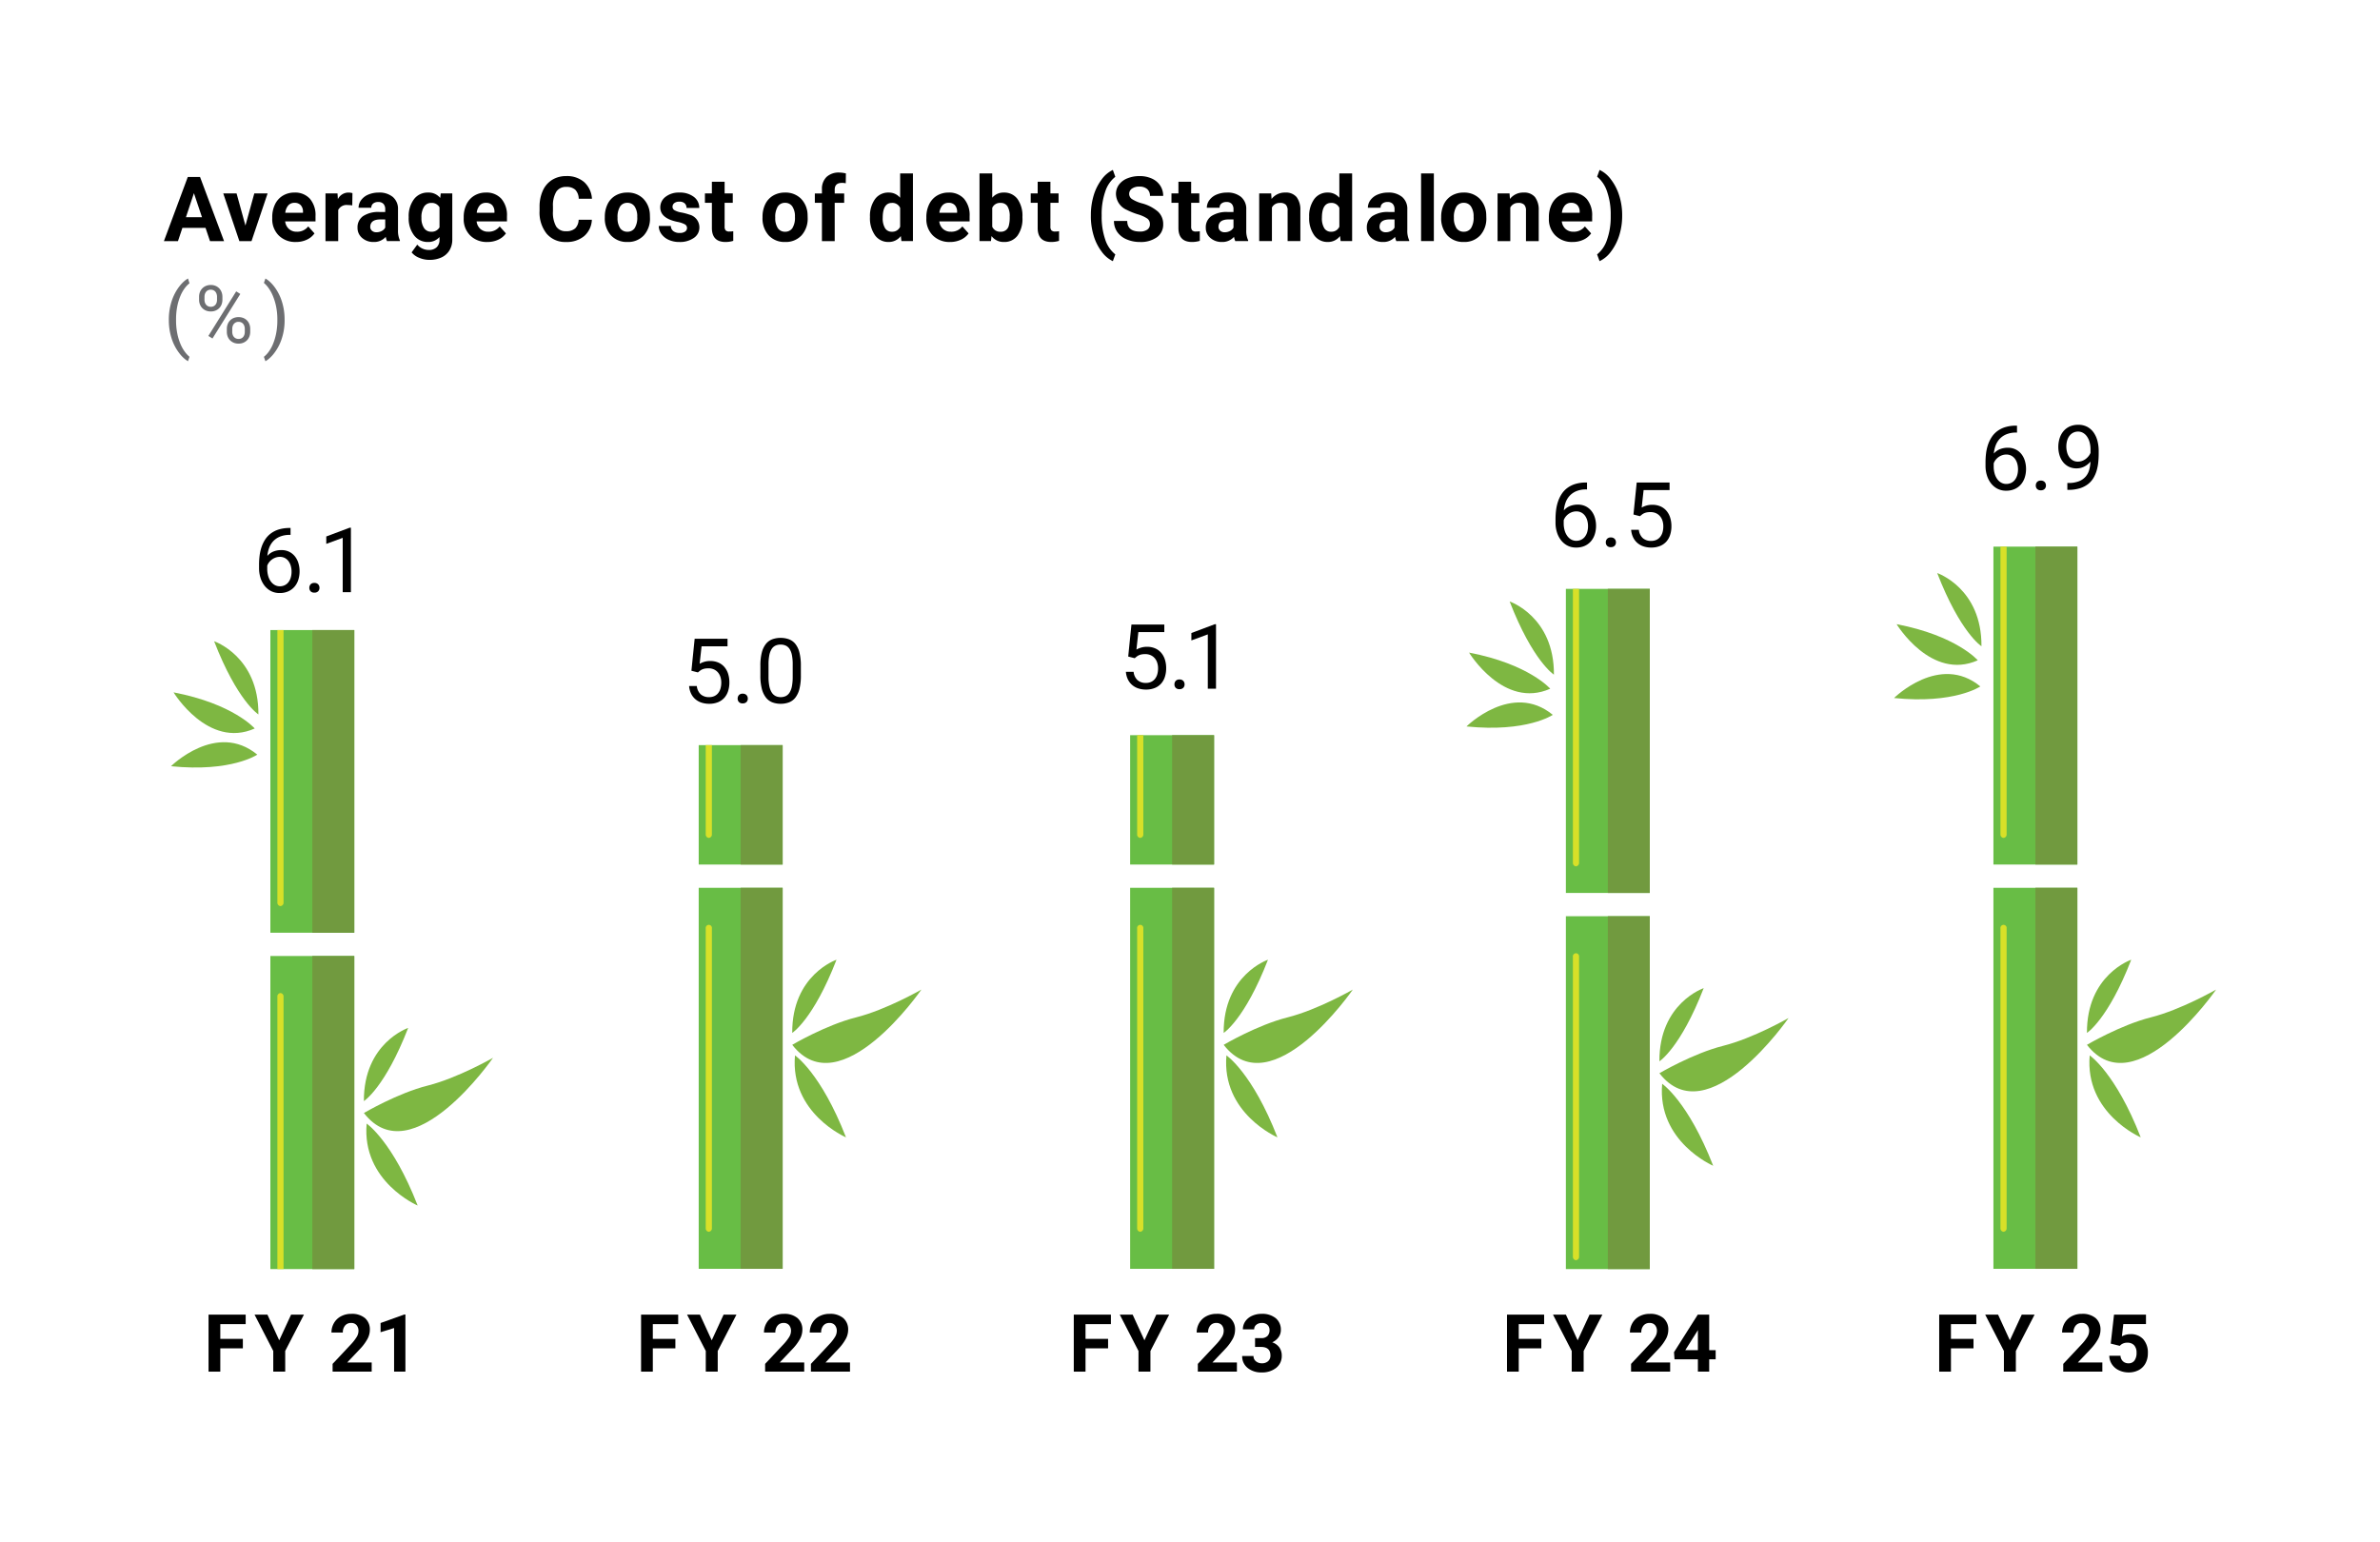 <svg xmlns="http://www.w3.org/2000/svg" xmlns:xlink="http://www.w3.org/1999/xlink" width="540" height="350" viewBox="0 0 540 350">
  <defs>
    <clipPath id="clip-path">
      <rect id="Rectangle_67407" data-name="Rectangle 67407" width="73.073" height="145.011" transform="translate(0 0)" fill="none"/>
    </clipPath>
    <clipPath id="clip-path-2">
      <rect id="Rectangle_67412" data-name="Rectangle 67412" width="73.07" height="118.902" transform="translate(0 0)" fill="none"/>
    </clipPath>
    <clipPath id="clip-path-3">
      <rect id="Rectangle_67417" data-name="Rectangle 67417" width="73.07" height="121.156" transform="translate(0 0)" fill="none"/>
    </clipPath>
    <clipPath id="clip-path-4">
      <rect id="Rectangle_67422" data-name="Rectangle 67422" width="73.073" height="154.359" transform="translate(0 0)" fill="none"/>
    </clipPath>
    <clipPath id="clip-path-5">
      <rect id="Rectangle_67427" data-name="Rectangle 67427" width="73.073" height="163.939" transform="translate(0 0)" fill="none"/>
    </clipPath>
  </defs>
  <g id="Group_153320" data-name="Group 153320" transform="translate(-5154 -7394)">
    <path id="Path_11494" data-name="Path 11494" d="M0,0H540V350H0Z" transform="translate(5154 7394)" fill="#fff"/>
    <g id="Group_153037" data-name="Group 153037" transform="translate(-1247.902 995.192)">
      <path id="Path_8167" data-name="Path 8167" d="M8.291,1.962H3.173V7.249H.508V-5.688H8.931v2.159H3.173V-.188H8.291Z" transform="translate(6448.713 6702.811)" fill="#fff"/>
      <path id="Path_8168" data-name="Path 8168" d="M5.605.141,8.3-5.688h2.914L6.965,2.558V7.249H4.255V2.558L.008-5.688H2.931Z" transform="translate(6459.648 6702.811)" fill="#fff"/>
      <path id="Path_8169" data-name="Path 8169" d="M9.4,7.348H.531V5.589l4.185-4.46A10.324,10.324,0,0,0,5.991-.515,2.641,2.641,0,0,0,6.4-1.847,1.976,1.976,0,0,0,5.969-3.2,1.571,1.571,0,0,0,4.725-3.7a1.7,1.7,0,0,0-1.373.6,2.376,2.376,0,0,0-.5,1.577H.273A4.241,4.241,0,0,1,.838-3.678,3.976,3.976,0,0,1,2.432-5.21a4.847,4.847,0,0,1,2.337-.555,4.59,4.59,0,0,1,3.105.96A3.4,3.4,0,0,1,8.98-2.1a4.35,4.35,0,0,1-.5,1.955A10.862,10.862,0,0,1,6.777,2.177l-2.941,3.1H9.4Z" transform="translate(6476.836 6702.711)" fill="#fff"/>
      <path id="Path_8170" data-name="Path 8170" d="M6.285,7.259H3.718v-9.9L.652-1.688V-3.776L6.01-5.7h.275Z" transform="translate(6487.6 6702.801)" fill="#fff"/>
      <path id="Path_8133" data-name="Path 8133" d="M8.291,1.962H3.173V7.249H.508V-5.688H8.931v2.159H3.173V-.188H8.291Z" transform="translate(6645.029 6702.811)" fill="#fff"/>
      <path id="Path_8134" data-name="Path 8134" d="M5.605.141,8.3-5.688h2.914L6.965,2.558V7.249H4.255V2.558L.008-5.688H2.931Z" transform="translate(6655.964 6702.811)" fill="#fff"/>
      <path id="Path_8135" data-name="Path 8135" d="M9.4,7.348H.531V5.589l4.185-4.46A10.324,10.324,0,0,0,5.991-.515,2.641,2.641,0,0,0,6.4-1.847,1.976,1.976,0,0,0,5.969-3.2,1.571,1.571,0,0,0,4.725-3.7a1.7,1.7,0,0,0-1.373.6,2.376,2.376,0,0,0-.5,1.577H.273A4.241,4.241,0,0,1,.838-3.678,3.976,3.976,0,0,1,2.432-5.21a4.847,4.847,0,0,1,2.337-.555,4.59,4.59,0,0,1,3.105.96A3.4,3.4,0,0,1,8.98-2.1a4.35,4.35,0,0,1-.5,1.955A10.862,10.862,0,0,1,6.777,2.177l-2.941,3.1H9.4Z" transform="translate(6673.152 6702.711)" fill="#fff"/>
      <path id="Path_8136" data-name="Path 8136" d="M3.173-.257H4.541A1.928,1.928,0,0,0,5.99-.746a1.791,1.791,0,0,0,.471-1.3A1.583,1.583,0,0,0,5.994-3.26,1.808,1.808,0,0,0,4.71-3.7a1.9,1.9,0,0,0-1.235.4,1.293,1.293,0,0,0-.5,1.053H.41A3.158,3.158,0,0,1,.956-4.055,3.641,3.641,0,0,1,2.485-5.313a5.1,5.1,0,0,1,2.163-.453,4.837,4.837,0,0,1,3.216.982A3.35,3.35,0,0,1,9.028-2.078,2.722,2.722,0,0,1,8.486-.444,3.521,3.521,0,0,1,7.065.7a3.214,3.214,0,0,1,1.63,1.173,3.181,3.181,0,0,1,.538,1.848A3.405,3.405,0,0,1,7.975,6.486a5.055,5.055,0,0,1-3.327,1.04A4.793,4.793,0,0,1,1.481,6.5,3.337,3.337,0,0,1,.25,3.8H2.818a1.488,1.488,0,0,0,.546,1.191,2.014,2.014,0,0,0,1.346.462,2.023,2.023,0,0,0,1.435-.484,1.672,1.672,0,0,0,.52-1.284q0-1.937-2.132-1.937H3.173Z" transform="translate(6683.495 6702.711)" fill="#fff"/>
      <path id="Path_8171" data-name="Path 8171" d="M8.291,1.962H3.173V7.249H.508V-5.688H8.931v2.159H3.173V-.188H8.291Z" transform="translate(6546.844 6702.811)" fill="#fff"/>
      <path id="Path_8172" data-name="Path 8172" d="M5.605.141,8.3-5.688h2.914L6.965,2.558V7.249H4.255V2.558L.008-5.688H2.931Z" transform="translate(6557.779 6702.811)" fill="#fff"/>
      <path id="Path_8173" data-name="Path 8173" d="M9.4,7.348H.531V5.589l4.185-4.46A10.324,10.324,0,0,0,5.991-.515,2.641,2.641,0,0,0,6.4-1.847,1.976,1.976,0,0,0,5.969-3.2,1.571,1.571,0,0,0,4.725-3.7a1.7,1.7,0,0,0-1.373.6,2.376,2.376,0,0,0-.5,1.577H.273A4.241,4.241,0,0,1,.838-3.678,3.976,3.976,0,0,1,2.432-5.21a4.847,4.847,0,0,1,2.337-.555,4.59,4.59,0,0,1,3.105.96A3.4,3.4,0,0,1,8.98-2.1a4.35,4.35,0,0,1-.5,1.955A10.862,10.862,0,0,1,6.777,2.177l-2.941,3.1H9.4Z" transform="translate(6574.968 6702.711)" fill="#fff"/>
      <path id="Path_8174" data-name="Path 8174" d="M9.4,7.348H.531V5.589l4.185-4.46A10.324,10.324,0,0,0,5.991-.515,2.641,2.641,0,0,0,6.4-1.847,1.976,1.976,0,0,0,5.969-3.2,1.571,1.571,0,0,0,4.725-3.7a1.7,1.7,0,0,0-1.373.6,2.376,2.376,0,0,0-.5,1.577H.273A4.241,4.241,0,0,1,.838-3.678,3.976,3.976,0,0,1,2.432-5.21a4.847,4.847,0,0,1,2.337-.555,4.59,4.59,0,0,1,3.105.96A3.4,3.4,0,0,1,8.98-2.1a4.35,4.35,0,0,1-.5,1.955A10.862,10.862,0,0,1,6.777,2.177l-2.941,3.1H9.4Z" transform="translate(6585.357 6702.711)" fill="#fff"/>
      <path id="Path_8137" data-name="Path 8137" d="M8.291,1.962H3.173V7.249H.508V-5.688H8.931v2.159H3.173V-.188H8.291Z" transform="translate(6743.325 6702.811)" fill="#fff"/>
      <path id="Path_8138" data-name="Path 8138" d="M5.605.141,8.3-5.688h2.914L6.965,2.558V7.249H4.255V2.558L.008-5.688H2.931Z" transform="translate(6754.26 6702.811)" fill="#fff"/>
      <path id="Path_8139" data-name="Path 8139" d="M9.4,7.348H.531V5.589l4.185-4.46A10.324,10.324,0,0,0,5.991-.515,2.641,2.641,0,0,0,6.4-1.847,1.976,1.976,0,0,0,5.969-3.2,1.571,1.571,0,0,0,4.725-3.7a1.7,1.7,0,0,0-1.373.6,2.376,2.376,0,0,0-.5,1.577H.273A4.241,4.241,0,0,1,.838-3.678,3.976,3.976,0,0,1,2.432-5.21a4.847,4.847,0,0,1,2.337-.555,4.59,4.59,0,0,1,3.105.96A3.4,3.4,0,0,1,8.98-2.1a4.35,4.35,0,0,1-.5,1.955A10.862,10.862,0,0,1,6.777,2.177l-2.941,3.1H9.4Z" transform="translate(6771.448 6702.711)" fill="#fff"/>
      <path id="Path_8140" data-name="Path 8140" d="M8.2,2.38H9.668V4.45H8.2v2.8H5.635V4.45H.33L.215,2.833l5.393-8.52H8.2Zm-5.429,0H5.635V-2.187l-.169.293Z" transform="translate(6781.509 6702.811)" fill="#fff"/>
      <path id="Path_8125" data-name="Path 8125" d="M8.291,1.962H3.173V7.249H.508V-5.688H8.931v2.159H3.173V-.188H8.291Z" transform="translate(6841.381 6702.811)" fill="#fff"/>
      <path id="Path_8126" data-name="Path 8126" d="M5.605.141,8.3-5.688h2.914L6.965,2.558V7.249H4.255V2.558L.008-5.688H2.931Z" transform="translate(6852.316 6702.811)" fill="#fff"/>
      <path id="Path_8127" data-name="Path 8127" d="M9.4,7.348H.531V5.589l4.185-4.46A10.324,10.324,0,0,0,5.991-.515,2.641,2.641,0,0,0,6.4-1.847,1.976,1.976,0,0,0,5.969-3.2,1.571,1.571,0,0,0,4.725-3.7a1.7,1.7,0,0,0-1.373.6,2.376,2.376,0,0,0-.5,1.577H.273A4.241,4.241,0,0,1,.838-3.678,3.976,3.976,0,0,1,2.432-5.21a4.847,4.847,0,0,1,2.337-.555,4.59,4.59,0,0,1,3.105.96A3.4,3.4,0,0,1,8.98-2.1a4.35,4.35,0,0,1-.5,1.955A10.862,10.862,0,0,1,6.777,2.177l-2.941,3.1H9.4Z" transform="translate(6869.505 6702.711)" fill="#fff"/>
      <path id="Path_8128" data-name="Path 8128" d="M.739.887l.746-6.575h7.25v2.141H3.591L3.271-.765a4.071,4.071,0,0,1,1.946-.489,3.729,3.729,0,0,1,2.9,1.146A4.578,4.578,0,0,1,9.162,3.1a4.69,4.69,0,0,1-.529,2.243A3.731,3.731,0,0,1,7.118,6.88a4.729,4.729,0,0,1-2.328.546,5.022,5.022,0,0,1-2.177-.475A3.861,3.861,0,0,1,1.028,5.614,3.644,3.644,0,0,1,.41,3.65H2.951a1.9,1.9,0,0,0,.564,1.257,1.789,1.789,0,0,0,1.266.449A1.579,1.579,0,0,0,6.123,4.73a2.9,2.9,0,0,0,.471-1.773,2.4,2.4,0,0,0-.542-1.688A1.989,1.989,0,0,0,4.515.683a2.223,2.223,0,0,0-1.484.48l-.249.231Z" transform="translate(6880.07 6702.811)" fill="#fff"/>
      <path id="Path_8175" data-name="Path 8175" d="M9.476,5.156H4.219l-1,3H.031L5.448-6.4H8.227L13.674,8.155H10.486ZM5.028,2.727H8.667L6.838-2.72Z" transform="translate(6439.063 6445.366)"/>
      <path id="Path_8176" data-name="Path 8176" d="M5.085,2.532,7.094-4.755h3.019L6.464,6.06H3.705L.057-4.755H3.076Z" transform="translate(6452.504 6447.461)"/>
      <path id="Path_8177" data-name="Path 8177" d="M5.684,6.372A5.309,5.309,0,0,1,1.811,4.913,5.187,5.187,0,0,1,.316,1.024V.745a6.533,6.533,0,0,1,.63-2.914A4.621,4.621,0,0,1,2.73-4.148a5.008,5.008,0,0,1,2.634-.695,4.488,4.488,0,0,1,3.493,1.4A5.686,5.686,0,0,1,10.132.525V1.7H3.245A2.683,2.683,0,0,0,4.09,3.4a2.553,2.553,0,0,0,1.784.64A3.118,3.118,0,0,0,8.483,2.834L9.9,4.423A4.336,4.336,0,0,1,8.143,5.857,5.772,5.772,0,0,1,5.684,6.372Zm-.33-8.886a1.805,1.805,0,0,0-1.394.582A3.015,3.015,0,0,0,3.275-.265H7.293V-.5a2.151,2.151,0,0,0-.52-1.491A1.862,1.862,0,0,0,5.354-2.514Z" transform="translate(6463.356 6447.349)"/>
      <path id="Path_8178" data-name="Path 8178" d="M6.565-1.934a7.848,7.848,0,0,0-1.04-.08A2.116,2.116,0,0,0,3.376-.9V6.172H.488V-4.643H3.217L3.3-3.353A2.677,2.677,0,0,1,5.705-4.843a3.027,3.027,0,0,1,.9.13Z" transform="translate(6475.264 6447.349)"/>
      <path id="Path_8179" data-name="Path 8179" d="M7,6.172a3.208,3.208,0,0,1-.29-.97A3.5,3.5,0,0,1,3.977,6.372a3.84,3.84,0,0,1-2.634-.92A2.957,2.957,0,0,1,.3,3.134,3.056,3.056,0,0,1,1.573.495a6.288,6.288,0,0,1,3.683-.93H6.586v-.62a1.782,1.782,0,0,0-.385-1.2A1.514,1.514,0,0,0,4.987-2.7a1.721,1.721,0,0,0-1.144.35,1.188,1.188,0,0,0-.415.96H.539a2.9,2.9,0,0,1,.58-1.739A3.832,3.832,0,0,1,2.758-4.388a5.974,5.974,0,0,1,2.379-.455,4.72,4.72,0,0,1,3.174,1A3.514,3.514,0,0,1,9.485-1.015V3.673A5.17,5.17,0,0,0,9.914,6v.17ZM4.607,4.163a2.488,2.488,0,0,0,1.179-.285,1.871,1.871,0,0,0,.8-.765V1.254H5.506q-2.169,0-2.309,1.5l-.01.17a1.156,1.156,0,0,0,.38.89A1.475,1.475,0,0,0,4.607,4.163Z" transform="translate(6482.72 6447.349)"/>
      <path id="Path_8180" data-name="Path 8180" d="M.3.685A6.338,6.338,0,0,1,1.488-3.323,3.838,3.838,0,0,1,4.681-4.843,3.366,3.366,0,0,1,7.45-3.623l.12-1.02h2.619V5.812a4.622,4.622,0,0,1-.645,2.469A4.141,4.141,0,0,1,7.73,9.88a6.378,6.378,0,0,1-2.739.55,5.93,5.93,0,0,1-2.319-.475A4.116,4.116,0,0,1,.963,8.731L2.242,6.972A3.384,3.384,0,0,0,4.861,8.181,2.477,2.477,0,0,0,6.65,7.566a2.306,2.306,0,0,0,.64-1.744v-.58A3.341,3.341,0,0,1,4.661,6.372,3.828,3.828,0,0,1,1.508,4.848,6.337,6.337,0,0,1,.3.8ZM3.192.9a3.947,3.947,0,0,0,.59,2.308A1.876,1.876,0,0,0,5.4,4.043,2.006,2.006,0,0,0,7.29,3.052V-1.5a2,2,0,0,0-1.869-.991,1.888,1.888,0,0,0-1.634.851A4.448,4.448,0,0,0,3.192.9Z" transform="translate(6494.332 6447.349)"/>
      <path id="Path_8181" data-name="Path 8181" d="M5.684,6.372A5.309,5.309,0,0,1,1.811,4.913,5.187,5.187,0,0,1,.316,1.024V.745a6.533,6.533,0,0,1,.63-2.914A4.621,4.621,0,0,1,2.73-4.148a5.008,5.008,0,0,1,2.634-.695,4.488,4.488,0,0,1,3.493,1.4A5.686,5.686,0,0,1,10.132.525V1.7H3.245A2.683,2.683,0,0,0,4.09,3.4a2.553,2.553,0,0,0,1.784.64A3.118,3.118,0,0,0,8.483,2.834L9.9,4.423A4.336,4.336,0,0,1,8.143,5.857,5.772,5.772,0,0,1,5.684,6.372Zm-.33-8.886a1.805,1.805,0,0,0-1.394.582A3.015,3.015,0,0,0,3.275-.265H7.293V-.5a2.151,2.151,0,0,0-.52-1.491A1.862,1.862,0,0,0,5.354-2.514Z" transform="translate(6506.795 6447.349)"/>
      <path id="Path_8182" data-name="Path 8182" d="M12.242,3.419a5.15,5.15,0,0,1-1.734,3.7A6.091,6.091,0,0,1,6.385,8.467a5.476,5.476,0,0,1-4.4-1.884A7.726,7.726,0,0,1,.378,1.41V.52a8.724,8.724,0,0,1,.74-3.7A5.543,5.543,0,0,1,3.232-5.632a5.922,5.922,0,0,1,3.194-.855,5.933,5.933,0,0,1,4.058,1.349,5.534,5.534,0,0,1,1.779,3.788h-3a3.039,3.039,0,0,0-.785-2.044,2.906,2.906,0,0,0-2.054-.635A2.548,2.548,0,0,0,4.181-2.953,6.022,6.022,0,0,0,3.417.38v1.1a6.445,6.445,0,0,0,.715,3.448A2.5,2.5,0,0,0,6.385,6.018a2.96,2.96,0,0,0,2.074-.635,2.867,2.867,0,0,0,.785-1.964Z" transform="translate(6523.946 6445.254)"/>
      <path id="Path_8183" data-name="Path 8183" d="M.29.665A6.414,6.414,0,0,1,.91-2.2,4.537,4.537,0,0,1,2.694-4.153a5.205,5.205,0,0,1,2.7-.69A4.925,4.925,0,0,1,8.971-3.5,5.375,5.375,0,0,1,10.515.135l.02.74A5.653,5.653,0,0,1,9.146,4.868a4.829,4.829,0,0,1-3.728,1.5,4.853,4.853,0,0,1-3.733-1.5A5.752,5.752,0,0,1,.29.795ZM3.179.87a4.043,4.043,0,0,0,.58,2.357,1.912,1.912,0,0,0,1.659.816,1.917,1.917,0,0,0,1.639-.806A4.423,4.423,0,0,0,7.647.66a4,4,0,0,0-.59-2.343A1.917,1.917,0,0,0,5.4-2.514a1.886,1.886,0,0,0-1.639.826A4.5,4.5,0,0,0,3.179.87Z" transform="translate(6538.839 6447.349)"/>
      <path id="Path_8184" data-name="Path 8184" d="M6.653,3.183a.931.931,0,0,0-.525-.835A5.961,5.961,0,0,0,4.444,1.8Q.586.995.586-1.474a2.972,2.972,0,0,1,1.194-2.4A4.818,4.818,0,0,1,4.9-4.843a5.186,5.186,0,0,1,3.293.97A3.056,3.056,0,0,1,9.432-1.354H6.543a1.4,1.4,0,0,0-.4-1.025,1.692,1.692,0,0,0-1.249-.4,1.729,1.729,0,0,0-1.129.33,1.041,1.041,0,0,0-.4.84.89.89,0,0,0,.455.775,4.679,4.679,0,0,0,1.534.51A12.532,12.532,0,0,1,7.173.155,2.989,2.989,0,0,1,9.462,3.064,2.821,2.821,0,0,1,8.192,5.457a5.476,5.476,0,0,1-3.278.915A5.719,5.719,0,0,1,2.5,5.887,4.05,4.05,0,0,1,.846,4.558a3.089,3.089,0,0,1-.6-1.824H2.985a1.508,1.508,0,0,0,.57,1.179,2.26,2.26,0,0,0,1.419.41,2.092,2.092,0,0,0,1.254-.315A.98.98,0,0,0,6.653,3.183Z" transform="translate(6551.126 6447.349)"/>
      <path id="Path_8185" data-name="Path 8185" d="M4.512-5.924v2.659H6.361v2.119H4.512v5.4a1.289,1.289,0,0,0,.23.86,1.155,1.155,0,0,0,.88.26,4.607,4.607,0,0,0,.85-.07V7.49a5.947,5.947,0,0,1-1.749.26q-3.039,0-3.1-3.069V-1.146H.044V-3.265H1.623V-5.924Z" transform="translate(6561.8 6445.971)"/>
      <path id="Path_8186" data-name="Path 8186" d="M.29.665A6.414,6.414,0,0,1,.91-2.2,4.537,4.537,0,0,1,2.694-4.153a5.205,5.205,0,0,1,2.7-.69A4.925,4.925,0,0,1,8.971-3.5,5.375,5.375,0,0,1,10.515.135l.02.74A5.653,5.653,0,0,1,9.146,4.868a4.829,4.829,0,0,1-3.728,1.5,4.853,4.853,0,0,1-3.733-1.5A5.752,5.752,0,0,1,.29.795ZM3.179.87a4.043,4.043,0,0,0,.58,2.357,1.912,1.912,0,0,0,1.659.816,1.917,1.917,0,0,0,1.639-.806A4.423,4.423,0,0,0,7.647.66a4,4,0,0,0-.59-2.343A1.917,1.917,0,0,0,5.4-2.514a1.886,1.886,0,0,0-1.639.826A4.5,4.5,0,0,0,3.179.87Z" transform="translate(6574.621 6447.349)"/>
      <path id="Path_8187" data-name="Path 8187" d="M1.737,8.72V.025H.127V-2.094H1.737v-.92A3.734,3.734,0,0,1,2.781-5.838a4.045,4.045,0,0,1,2.924-1,6.753,6.753,0,0,1,1.469.2L7.144-4.4a3.683,3.683,0,0,0-.88-.09q-1.629,0-1.629,1.529v.87H6.784V.025H4.635v8.7Z" transform="translate(6586.655 6444.801)"/>
      <path id="Path_8188" data-name="Path 8188" d="M.29,3.115A6.518,6.518,0,0,1,1.425-.913a3.681,3.681,0,0,1,3.1-1.5A3.312,3.312,0,0,1,7.137-1.233V-6.75h2.9V8.6H7.427l-.14-1.149A3.4,3.4,0,0,1,4.508,8.8,3.671,3.671,0,0,1,1.445,7.3,6.727,6.727,0,0,1,.29,3.115Zm2.889.215a4.269,4.269,0,0,0,.53,2.333,1.726,1.726,0,0,0,1.539.811A1.933,1.933,0,0,0,7.137,5.343V1.068A1.905,1.905,0,0,0,5.268-.063Q3.179-.063,3.179,3.33Z" transform="translate(6599.001 6444.918)"/>
      <path id="Path_8189" data-name="Path 8189" d="M5.684,6.372A5.309,5.309,0,0,1,1.811,4.913,5.187,5.187,0,0,1,.316,1.024V.745a6.533,6.533,0,0,1,.63-2.914A4.621,4.621,0,0,1,2.73-4.148a5.008,5.008,0,0,1,2.634-.695,4.488,4.488,0,0,1,3.493,1.4A5.686,5.686,0,0,1,10.132.525V1.7H3.245A2.683,2.683,0,0,0,4.09,3.4a2.553,2.553,0,0,0,1.784.64A3.118,3.118,0,0,0,8.483,2.834L9.9,4.423A4.336,4.336,0,0,1,8.143,5.857,5.772,5.772,0,0,1,5.684,6.372Zm-.33-8.886a1.805,1.805,0,0,0-1.394.582A3.015,3.015,0,0,0,3.275-.265H7.293V-.5a2.151,2.151,0,0,0-.52-1.491A1.862,1.862,0,0,0,5.354-2.514Z" transform="translate(6611.768 6447.349)"/>
      <path id="Path_8190" data-name="Path 8190" d="M10.233,3.3A6.549,6.549,0,0,1,9.124,7.348,3.675,3.675,0,0,1,6.025,8.8,3.377,3.377,0,0,1,3.217,7.453L3.087,8.6H.488V-6.75H3.376v5.507A3.29,3.29,0,0,1,6.005-2.412a3.705,3.705,0,0,1,3.1,1.454,6.558,6.558,0,0,1,1.124,4.093Zm-2.889-.21A4.3,4.3,0,0,0,6.825.692,1.758,1.758,0,0,0,5.276-.063a1.906,1.906,0,0,0-1.9,1.129V5.334A1.931,1.931,0,0,0,5.3,6.474,1.783,1.783,0,0,0,7.135,5.094,7.116,7.116,0,0,0,7.345,3.085Z" transform="translate(6623.654 6444.918)"/>
      <path id="Path_8191" data-name="Path 8191" d="M4.512-5.924v2.659H6.361v2.119H4.512v5.4a1.289,1.289,0,0,0,.23.86,1.155,1.155,0,0,0,.88.26,4.607,4.607,0,0,0,.85-.07V7.49a5.947,5.947,0,0,1-1.749.26q-3.039,0-3.1-3.069V-1.146H.044V-3.265H1.623V-5.924Z" transform="translate(6635.719 6445.971)"/>
      <path id="Path_8192" data-name="Path 8192" d="M.545,3.134a15.34,15.34,0,0,1,.61-4.358,11.5,11.5,0,0,1,1.8-3.663A6.718,6.718,0,0,1,5.533-7.1l.56,1.559A6.957,6.957,0,0,0,3.813-2.2a15.458,15.458,0,0,0-.82,5.278v.31a15.753,15.753,0,0,0,.81,5.3A7.093,7.093,0,0,0,6.092,12.07L5.533,13.6A6.721,6.721,0,0,1,3,11.445,11.308,11.308,0,0,1,1.2,7.881a15.248,15.248,0,0,1-.66-4.218Z" transform="translate(6648.865 6444.47)"/>
      <path id="Path_8193" data-name="Path 8193" d="M8.459,4.449a1.539,1.539,0,0,0-.6-1.3A7.866,7.866,0,0,0,5.7,2.185,15.3,15.3,0,0,1,3.232,1.19,4.034,4.034,0,0,1,.753-2.418a3.514,3.514,0,0,1,.665-2.1A4.336,4.336,0,0,1,3.327-5.967a7.186,7.186,0,0,1,2.794-.52A6.541,6.541,0,0,1,8.9-5.922a4.425,4.425,0,0,1,1.894,1.594,4.172,4.172,0,0,1,.675,2.339h-3a1.962,1.962,0,0,0-.63-1.554A2.589,2.589,0,0,0,6.071-4.1a2.766,2.766,0,0,0-1.709.465,1.466,1.466,0,0,0-.61,1.224,1.4,1.4,0,0,0,.715,1.189,8.074,8.074,0,0,0,2.1.9A9.091,9.091,0,0,1,10.3,1.59a3.8,3.8,0,0,1,1.169,2.839,3.5,3.5,0,0,1-1.429,2.964A6.257,6.257,0,0,1,6.19,8.467a7.431,7.431,0,0,1-3.059-.615,4.84,4.84,0,0,1-2.1-1.684A4.313,4.313,0,0,1,.3,3.689H3.312Q3.312,6.1,6.19,6.1A2.8,2.8,0,0,0,7.86,5.663,1.415,1.415,0,0,0,8.459,4.449Z" transform="translate(6654.35 6445.254)"/>
      <path id="Path_8194" data-name="Path 8194" d="M4.512-5.924v2.659H6.361v2.119H4.512v5.4a1.289,1.289,0,0,0,.23.86,1.155,1.155,0,0,0,.88.26,4.607,4.607,0,0,0,.85-.07V7.49a5.947,5.947,0,0,1-1.749.26q-3.039,0-3.1-3.069V-1.146H.044V-3.265H1.623V-5.924Z" transform="translate(6667.653 6445.971)"/>
      <path id="Path_8195" data-name="Path 8195" d="M7,6.172a3.208,3.208,0,0,1-.29-.97A3.5,3.5,0,0,1,3.977,6.372a3.84,3.84,0,0,1-2.634-.92A2.957,2.957,0,0,1,.3,3.134,3.056,3.056,0,0,1,1.573.495a6.288,6.288,0,0,1,3.683-.93H6.586v-.62a1.782,1.782,0,0,0-.385-1.2A1.514,1.514,0,0,0,4.987-2.7a1.721,1.721,0,0,0-1.144.35,1.188,1.188,0,0,0-.415.96H.539a2.9,2.9,0,0,1,.58-1.739A3.832,3.832,0,0,1,2.758-4.388a5.974,5.974,0,0,1,2.379-.455,4.72,4.72,0,0,1,3.174,1A3.514,3.514,0,0,1,9.485-1.015V3.673A5.17,5.17,0,0,0,9.914,6v.17ZM4.607,4.163a2.488,2.488,0,0,0,1.179-.285,1.871,1.871,0,0,0,.8-.765V1.254H5.506q-2.169,0-2.309,1.5l-.01.17a1.156,1.156,0,0,0,.38.89A1.475,1.475,0,0,0,4.607,4.163Z" transform="translate(6675.183 6447.349)"/>
      <path id="Path_8196" data-name="Path 8196" d="M3.18-2.212,3.27-.963A3.776,3.776,0,0,1,6.379-2.412,3.138,3.138,0,0,1,8.937-1.4,4.71,4.71,0,0,1,9.8,1.616V8.6H6.908V1.686a1.874,1.874,0,0,0-.4-1.334A1.79,1.79,0,0,0,5.179-.063,1.987,1.987,0,0,0,3.35.976V8.6H.461V-2.212ZM11.8,3.115A6.518,6.518,0,0,1,12.937-.913a3.681,3.681,0,0,1,3.1-1.5,3.312,3.312,0,0,1,2.609,1.179V-6.75h2.9V8.6H18.939L18.8,7.453A3.4,3.4,0,0,1,16.02,8.8a3.671,3.671,0,0,1-3.064-1.5A6.727,6.727,0,0,1,11.8,3.115Zm2.889.215a4.269,4.269,0,0,0,.53,2.333,1.726,1.726,0,0,0,1.539.811,1.933,1.933,0,0,0,1.889-1.131V1.068A1.905,1.905,0,0,0,16.78-.063Q14.691-.063,14.691,3.33Z" transform="translate(6687.141 6444.918)"/>
      <path id="Path_8197" data-name="Path 8197" d="M7,6.172a3.208,3.208,0,0,1-.29-.97A3.5,3.5,0,0,1,3.977,6.372a3.84,3.84,0,0,1-2.634-.92A2.957,2.957,0,0,1,.3,3.134,3.056,3.056,0,0,1,1.573.495a6.288,6.288,0,0,1,3.683-.93H6.586v-.62a1.782,1.782,0,0,0-.385-1.2A1.514,1.514,0,0,0,4.987-2.7a1.721,1.721,0,0,0-1.144.35,1.188,1.188,0,0,0-.415.96H.539a2.9,2.9,0,0,1,.58-1.739A3.832,3.832,0,0,1,2.758-4.388a5.974,5.974,0,0,1,2.379-.455,4.72,4.72,0,0,1,3.174,1A3.514,3.514,0,0,1,9.485-1.015V3.673A5.17,5.17,0,0,0,9.914,6v.17ZM4.607,4.163a2.488,2.488,0,0,0,1.179-.285,1.871,1.871,0,0,0,.8-.765V1.254H5.506q-2.169,0-2.309,1.5l-.01.17a1.156,1.156,0,0,0,.38.89A1.475,1.475,0,0,0,4.607,4.163Z" transform="translate(6711.722 6447.349)"/>
      <path id="Path_8198" data-name="Path 8198" d="M3.452,8.6H.554V-6.75h2.9Z" transform="translate(6723.777 6444.918)"/>
      <path id="Path_8199" data-name="Path 8199" d="M.29.665A6.414,6.414,0,0,1,.91-2.2,4.537,4.537,0,0,1,2.694-4.153a5.205,5.205,0,0,1,2.7-.69A4.925,4.925,0,0,1,8.971-3.5,5.375,5.375,0,0,1,10.515.135l.02.74A5.653,5.653,0,0,1,9.146,4.868a4.829,4.829,0,0,1-3.728,1.5,4.853,4.853,0,0,1-3.733-1.5A5.752,5.752,0,0,1,.29.795ZM3.179.87a4.043,4.043,0,0,0,.58,2.357,1.912,1.912,0,0,0,1.659.816,1.917,1.917,0,0,0,1.639-.806A4.423,4.423,0,0,0,7.647.66a4,4,0,0,0-.59-2.343A1.917,1.917,0,0,0,5.4-2.514a1.886,1.886,0,0,0-1.639.826A4.5,4.5,0,0,0,3.179.87Z" transform="translate(6728.601 6447.349)"/>
      <path id="Path_8200" data-name="Path 8200" d="M3.18-4.643l.09,1.249A3.776,3.776,0,0,1,6.379-4.843a3.138,3.138,0,0,1,2.559,1.01A4.71,4.71,0,0,1,9.8-.815V6.172H6.908V-.745a1.874,1.874,0,0,0-.4-1.334,1.79,1.79,0,0,0-1.329-.415A1.987,1.987,0,0,0,3.35-1.454V6.172H.461V-4.643Z" transform="translate(6741.224 6447.349)"/>
      <path id="Path_8201" data-name="Path 8201" d="M5.684,6.372A5.309,5.309,0,0,1,1.811,4.913,5.187,5.187,0,0,1,.316,1.024V.745a6.533,6.533,0,0,1,.63-2.914A4.621,4.621,0,0,1,2.73-4.148a5.008,5.008,0,0,1,2.634-.695,4.488,4.488,0,0,1,3.493,1.4A5.686,5.686,0,0,1,10.132.525V1.7H3.245A2.683,2.683,0,0,0,4.09,3.4a2.553,2.553,0,0,0,1.784.64A3.118,3.118,0,0,0,8.483,2.834L9.9,4.423A4.336,4.336,0,0,1,8.143,5.857,5.772,5.772,0,0,1,5.684,6.372Zm-.33-8.886a1.805,1.805,0,0,0-1.394.582A3.015,3.015,0,0,0,3.275-.265H7.293V-.5a2.151,2.151,0,0,0-.52-1.491A1.862,1.862,0,0,0,5.354-2.514Z" transform="translate(6753.014 6447.349)"/>
      <path id="Path_8202" data-name="Path 8202" d="M5.863,3.364a14.556,14.556,0,0,1-.65,4.348A11.8,11.8,0,0,1,3.344,11.4,6.734,6.734,0,0,1,.736,13.6L.176,12.07a7.029,7.029,0,0,0,2.239-3.3,15.274,15.274,0,0,0,.85-5.128v-.53A15.62,15.62,0,0,0,2.45-2.154,7.327,7.327,0,0,0,.176-5.572L.736-7.1A6.736,6.736,0,0,1,3.3-4.963,11.65,11.65,0,0,1,5.168-1.354a14.452,14.452,0,0,1,.695,4.268Z" transform="translate(6764.094 6444.47)"/>
      <path id="Path_8203" data-name="Path 8203" d="M.52,2.929A13.637,13.637,0,0,1,.724.508,13.219,13.219,0,0,1,1.27-1.585a11.078,11.078,0,0,1,.791-1.75A10.565,10.565,0,0,1,2.994-4.73,8.217,8.217,0,0,1,3.962-5.76a5.049,5.049,0,0,1,.911-.657l.338,1.084a5.845,5.845,0,0,0-1.062,1.1A8.187,8.187,0,0,0,3.167-2.5,12.258,12.258,0,0,0,2.443-.128a15.035,15.035,0,0,0-.28,3.039v.124a15.035,15.035,0,0,0,.28,3.039,12.371,12.371,0,0,0,.724,2.381,8.626,8.626,0,0,0,.982,1.75,6.432,6.432,0,0,0,1.062,1.146l-.338,1a5.364,5.364,0,0,1-.906-.657,7.883,7.883,0,0,1-.973-1.035,11.123,11.123,0,0,1-.933-1.39A10.735,10.735,0,0,1,1.27,7.531,13.246,13.246,0,0,1,.724,5.443a13.616,13.616,0,0,1-.2-2.426Z" transform="translate(6439.686 6468.422)" fill="#6d6e71"/>
      <path id="Path_8204" data-name="Path 8204" d="M.41-3.1A2.916,2.916,0,0,1,.592-4.13a2.523,2.523,0,0,1,.524-.848,2.479,2.479,0,0,1,.835-.578A2.76,2.76,0,0,1,3.058-5.77a2.783,2.783,0,0,1,1.115.213A2.431,2.431,0,0,1,5-4.979a2.56,2.56,0,0,1,.52.848A2.916,2.916,0,0,1,5.705-3.1v.684a2.955,2.955,0,0,1-.178,1.026,2.42,2.42,0,0,1-.52.844,2.522,2.522,0,0,1-.831.573,2.728,2.728,0,0,1-1.1.213A2.783,2.783,0,0,1,1.961.032a2.561,2.561,0,0,1-.84-.573,2.441,2.441,0,0,1-.529-.844A2.89,2.89,0,0,1,.41-2.411Zm1.226.684a1.984,1.984,0,0,0,.089.6,1.535,1.535,0,0,0,.267.506,1.3,1.3,0,0,0,.449.355,1.424,1.424,0,0,0,.635.133A1.374,1.374,0,0,0,3.7-.954a1.29,1.29,0,0,0,.44-.351,1.462,1.462,0,0,0,.258-.506,2.127,2.127,0,0,0,.084-.6V-3.1a2.028,2.028,0,0,0-.089-.6,1.575,1.575,0,0,0-.262-.511,1.257,1.257,0,0,0-.444-.355,1.4,1.4,0,0,0-.626-.133,1.4,1.4,0,0,0-.631.133,1.267,1.267,0,0,0-.44.355,1.575,1.575,0,0,0-.262.511,2.028,2.028,0,0,0-.089.6ZM6.709,4.181a2.927,2.927,0,0,1,.182-1.031A2.466,2.466,0,0,1,7.416,2.3a2.511,2.511,0,0,1,.835-.573,3,3,0,0,1,2.221,0,2.511,2.511,0,0,1,.835.573,2.466,2.466,0,0,1,.524.848,2.927,2.927,0,0,1,.182,1.031v.693a2.916,2.916,0,0,1-.182,1.035,2.475,2.475,0,0,1-.524.844,2.522,2.522,0,0,1-.831.573,2.728,2.728,0,0,1-1.1.213A2.783,2.783,0,0,1,8.26,7.327a2.561,2.561,0,0,1-.84-.573,2.441,2.441,0,0,1-.529-.844,2.916,2.916,0,0,1-.182-1.035Zm1.226.693a2.028,2.028,0,0,0,.089.6,1.528,1.528,0,0,0,.267.511,1.3,1.3,0,0,0,.449.355,1.424,1.424,0,0,0,.635.133A1.374,1.374,0,0,0,10,6.34a1.267,1.267,0,0,0,.44-.355,1.51,1.51,0,0,0,.258-.511,2.127,2.127,0,0,0,.084-.6V4.181a2.028,2.028,0,0,0-.089-.6,1.523,1.523,0,0,0-.262-.506,1.279,1.279,0,0,0-.444-.351,1.4,1.4,0,0,0-.626-.133,1.374,1.374,0,0,0-.622.133,1.336,1.336,0,0,0-.444.351,1.479,1.479,0,0,0-.267.506,2.028,2.028,0,0,0-.089.6Zm-4.487,1.5L2.516,5.79,8.833-4.321l.933.586Z" transform="translate(6446.661 6469.248)" fill="#6d6e71"/>
      <path id="Path_8205" data-name="Path 8205" d="M4.848,3.018a13.616,13.616,0,0,1-.2,2.426A13.246,13.246,0,0,1,4.1,7.531a10.735,10.735,0,0,1-.791,1.741,11.123,11.123,0,0,1-.933,1.39A7.883,7.883,0,0,1,1.4,11.7a5.364,5.364,0,0,1-.906.657l-.347-1a5.792,5.792,0,0,0,1.066-1.115A8.171,8.171,0,0,0,2.2,8.482a12.793,12.793,0,0,0,.72-2.4A15.168,15.168,0,0,0,3.2,3.035V2.911A14.417,14.417,0,0,0,2.9-.145a12.908,12.908,0,0,0-.751-2.408,8.859,8.859,0,0,0-.986-1.755A6.23,6.23,0,0,0,.148-5.414l.347-1A5.364,5.364,0,0,1,1.4-5.76,8.021,8.021,0,0,1,2.374-4.73a10.565,10.565,0,0,1,.933,1.395A11.079,11.079,0,0,1,4.1-1.585,13.219,13.219,0,0,1,4.644.508a13.637,13.637,0,0,1,.2,2.421Z" transform="translate(6461.63 6468.422)" fill="#6d6e71"/>
      <path id="Path_8206" data-name="Path 8206" d="M7.722-6.4v1.569h-.17a5.709,5.709,0,0,0-2.259.4A4.324,4.324,0,0,0,3.764-3.369a4.56,4.56,0,0,0-.91,1.524,7.017,7.017,0,0,0-.39,1.779,3.567,3.567,0,0,1,1.4-1A4.717,4.717,0,0,1,5.6-1.385,3.96,3.96,0,0,1,7.477-.97,3.855,3.855,0,0,1,8.772.119a4.617,4.617,0,0,1,.755,1.534,6.39,6.39,0,0,1,.245,1.759,6.336,6.336,0,0,1-.29,1.944,4.481,4.481,0,0,1-.86,1.569,4.051,4.051,0,0,1-1.409,1.05,4.635,4.635,0,0,1-1.949.385A4.164,4.164,0,0,1,3.2,7.871,4.531,4.531,0,0,1,1.74,6.586,5.657,5.657,0,0,1,.866,4.792a7.181,7.181,0,0,1-.29-2.009v-.87A16.626,16.626,0,0,1,.7-.121,9.891,9.891,0,0,1,1.135-2.06,7.574,7.574,0,0,1,1.96-3.779,5.392,5.392,0,0,1,3.249-5.158a5.941,5.941,0,0,1,1.839-.915A8.339,8.339,0,0,1,7.552-6.4ZM5.293.154a2.865,2.865,0,0,0-.94.155,3.168,3.168,0,0,0-.825.425,3.22,3.22,0,0,0-.66.635,2.8,2.8,0,0,0-.435.785v.68A5.739,5.739,0,0,0,2.67,4.557,3.924,3.924,0,0,0,3.3,5.806a2.716,2.716,0,0,0,.9.765,2.3,2.3,0,0,0,1.06.26A2.557,2.557,0,0,0,6.4,6.586a2.383,2.383,0,0,0,.845-.69,3.162,3.162,0,0,0,.525-1.055A4.719,4.719,0,0,0,7.952,3.5a4.746,4.746,0,0,0-.165-1.254,3.355,3.355,0,0,0-.495-1.07,2.506,2.506,0,0,0-.83-.745A2.354,2.354,0,0,0,5.293.154Z" transform="translate(6460.103 6525.021)"/>
      <path id="Path_8207" data-name="Path 8207" d="M.633.2A1.158,1.158,0,0,1,.918-.6a1.085,1.085,0,0,1,.855-.32,1.118,1.118,0,0,1,.865.32,1.135,1.135,0,0,1,.295.8,1.073,1.073,0,0,1-.295.77,1.138,1.138,0,0,1-.865.31A1.1,1.1,0,0,1,.918.971,1.094,1.094,0,0,1,.633.2Z" transform="translate(6471.455 6532.011)"/>
      <path id="Path_8208" data-name="Path 8208" d="M6.334,8.194H4.475V-4.13L.747-2.761V-4.44l5.3-1.989h.29Z" transform="translate(6475.184 6524.988)"/>
      <path id="Path_8209" data-name="Path 8209" d="M8.291,1.962H3.173V7.249H.508V-5.688H8.931v2.159H3.173V-.188H8.291Z" transform="translate(6448.713 6702.82)"/>
      <path id="Path_8210" data-name="Path 8210" d="M5.605.141,8.3-5.688h2.914L6.965,2.558V7.249H4.255V2.558L.008-5.688H2.931Z" transform="translate(6459.648 6702.82)"/>
      <path id="Path_8211" data-name="Path 8211" d="M9.4,7.348H.531V5.589l4.185-4.46A10.324,10.324,0,0,0,5.991-.515,2.641,2.641,0,0,0,6.4-1.847,1.976,1.976,0,0,0,5.969-3.2,1.571,1.571,0,0,0,4.725-3.7a1.7,1.7,0,0,0-1.373.6,2.376,2.376,0,0,0-.5,1.577H.273A4.241,4.241,0,0,1,.838-3.678,3.976,3.976,0,0,1,2.432-5.21a4.847,4.847,0,0,1,2.337-.555,4.59,4.59,0,0,1,3.105.96A3.4,3.4,0,0,1,8.98-2.1a4.35,4.35,0,0,1-.5,1.955A10.862,10.862,0,0,1,6.777,2.177l-2.941,3.1H9.4Z" transform="translate(6476.836 6702.72)"/>
      <path id="Path_8212" data-name="Path 8212" d="M6.285,7.259H3.718v-9.9L.652-1.688V-3.776L6.01-5.7h.275Z" transform="translate(6487.6 6702.81)"/>
      <path id="Path_8141" data-name="Path 8141" d="M1.2.858,1.936-6.4H9.393v1.709H3.505L3.066-.721a5.118,5.118,0,0,1,1-.43,4.609,4.609,0,0,1,1.424-.2,4.537,4.537,0,0,1,1.8.345,3.776,3.776,0,0,1,1.364.98,4.383,4.383,0,0,1,.86,1.534,6.329,6.329,0,0,1,.3,2.009,6.28,6.28,0,0,1-.285,1.934A4.24,4.24,0,0,1,8.683,6.98,3.907,3.907,0,0,1,7.249,7.99a5.206,5.206,0,0,1-2.034.365A5.555,5.555,0,0,1,3.55,8.11a4.1,4.1,0,0,1-1.394-.745,3.912,3.912,0,0,1-1-1.259,4.788,4.788,0,0,1-.48-1.779H2.426a2.937,2.937,0,0,0,.89,1.884,2.766,2.766,0,0,0,1.9.635,2.818,2.818,0,0,0,1.169-.23,2.37,2.37,0,0,0,.865-.66,2.956,2.956,0,0,0,.54-1.045,4.763,4.763,0,0,0,.185-1.374,4.118,4.118,0,0,0-.19-1.269,2.963,2.963,0,0,0-.56-1.025A2.612,2.612,0,0,0,6.309.558,2.954,2.954,0,0,0,5.065.308a4.373,4.373,0,0,0-.81.065,2.788,2.788,0,0,0-.61.185,2.37,2.37,0,0,0-.495.295q-.225.175-.475.385Z" transform="translate(6656.681 6546.935)"/>
      <path id="Path_8142" data-name="Path 8142" d="M.633.2A1.158,1.158,0,0,1,.918-.6a1.085,1.085,0,0,1,.855-.32,1.118,1.118,0,0,1,.865.32,1.135,1.135,0,0,1,.295.8,1.073,1.073,0,0,1-.295.77,1.138,1.138,0,0,1-.865.31A1.1,1.1,0,0,1,.918.971,1.094,1.094,0,0,1,.633.2Z" transform="translate(6667.74 6553.919)"/>
      <path id="Path_8143" data-name="Path 8143" d="M6.334,8.194H4.475V-4.13L.747-2.761V-4.44l5.3-1.989h.29Z" transform="translate(6671.468 6546.896)"/>
      <path id="Path_8144" data-name="Path 8144" d="M8.291,1.962H3.173V7.249H.508V-5.688H8.931v2.159H3.173V-.188H8.291Z" transform="translate(6645.024 6702.82)"/>
      <path id="Path_8145" data-name="Path 8145" d="M5.605.141,8.3-5.688h2.914L6.965,2.558V7.249H4.255V2.558L.008-5.688H2.931Z" transform="translate(6655.959 6702.82)"/>
      <path id="Path_8146" data-name="Path 8146" d="M9.4,7.348H.531V5.589l4.185-4.46A10.324,10.324,0,0,0,5.991-.515,2.641,2.641,0,0,0,6.4-1.847,1.976,1.976,0,0,0,5.969-3.2,1.571,1.571,0,0,0,4.725-3.7a1.7,1.7,0,0,0-1.373.6,2.376,2.376,0,0,0-.5,1.577H.273A4.241,4.241,0,0,1,.838-3.678,3.976,3.976,0,0,1,2.432-5.21a4.847,4.847,0,0,1,2.337-.555,4.59,4.59,0,0,1,3.105.96A3.4,3.4,0,0,1,8.98-2.1a4.35,4.35,0,0,1-.5,1.955A10.862,10.862,0,0,1,6.777,2.177l-2.941,3.1H9.4Z" transform="translate(6673.147 6702.72)"/>
      <path id="Path_8147" data-name="Path 8147" d="M3.173-.257H4.541A1.928,1.928,0,0,0,5.99-.746a1.791,1.791,0,0,0,.471-1.3A1.583,1.583,0,0,0,5.994-3.26,1.808,1.808,0,0,0,4.71-3.7a1.9,1.9,0,0,0-1.235.4,1.293,1.293,0,0,0-.5,1.053H.41A3.158,3.158,0,0,1,.956-4.055,3.641,3.641,0,0,1,2.485-5.313a5.1,5.1,0,0,1,2.163-.453,4.837,4.837,0,0,1,3.216.982A3.35,3.35,0,0,1,9.028-2.078,2.722,2.722,0,0,1,8.486-.444,3.521,3.521,0,0,1,7.065.7a3.214,3.214,0,0,1,1.63,1.173,3.181,3.181,0,0,1,.538,1.848A3.405,3.405,0,0,1,7.975,6.486a5.055,5.055,0,0,1-3.327,1.04A4.793,4.793,0,0,1,1.481,6.5,3.337,3.337,0,0,1,.25,3.8H2.818a1.488,1.488,0,0,0,.546,1.191,2.014,2.014,0,0,0,1.346.462,2.023,2.023,0,0,0,1.435-.484,1.672,1.672,0,0,0,.52-1.284q0-1.937-2.132-1.937H3.173Z" transform="translate(6683.488 6702.72)"/>
      <path id="Path_8213" data-name="Path 8213" d="M1.2.858,1.936-6.4H9.393v1.709H3.505L3.066-.721a5.118,5.118,0,0,1,1-.43,4.609,4.609,0,0,1,1.424-.2,4.537,4.537,0,0,1,1.8.345,3.776,3.776,0,0,1,1.364.98,4.383,4.383,0,0,1,.86,1.534,6.329,6.329,0,0,1,.3,2.009,6.28,6.28,0,0,1-.285,1.934A4.24,4.24,0,0,1,8.683,6.98,3.907,3.907,0,0,1,7.249,7.99a5.206,5.206,0,0,1-2.034.365A5.555,5.555,0,0,1,3.55,8.11a4.1,4.1,0,0,1-1.394-.745,3.912,3.912,0,0,1-1-1.259,4.788,4.788,0,0,1-.48-1.779H2.426a2.937,2.937,0,0,0,.89,1.884,2.766,2.766,0,0,0,1.9.635,2.818,2.818,0,0,0,1.169-.23,2.37,2.37,0,0,0,.865-.66,2.956,2.956,0,0,0,.54-1.045,4.763,4.763,0,0,0,.185-1.374,4.118,4.118,0,0,0-.19-1.269,2.963,2.963,0,0,0-.56-1.025A2.612,2.612,0,0,0,6.309.558,2.954,2.954,0,0,0,5.065.308a4.373,4.373,0,0,0-.81.065,2.788,2.788,0,0,0-.61.185,2.37,2.37,0,0,0-.495.295q-.225.175-.475.385Z" transform="translate(6557.578 6550.16)"/>
      <path id="Path_8214" data-name="Path 8214" d="M.633.2A1.158,1.158,0,0,1,.918-.6a1.085,1.085,0,0,1,.855-.32,1.118,1.118,0,0,1,.865.32,1.135,1.135,0,0,1,.295.8,1.073,1.073,0,0,1-.295.77,1.138,1.138,0,0,1-.865.31A1.1,1.1,0,0,1,.918.971,1.094,1.094,0,0,1,.633.2Z" transform="translate(6568.637 6557.144)"/>
      <path id="Path_8215" data-name="Path 8215" d="M9.691,2.06a12.115,12.115,0,0,1-.32,3.014,5.351,5.351,0,0,1-.915,1.979A3.377,3.377,0,0,1,7.017,8.137a5.2,5.2,0,0,1-1.9.33,5.21,5.21,0,0,1-1.9-.33A3.405,3.405,0,0,1,1.765,7.052a5.413,5.413,0,0,1-.93-1.979A11.764,11.764,0,0,1,.505,2.06V-.159a11.756,11.756,0,0,1,.325-3,5.205,5.205,0,0,1,.925-1.949A3.379,3.379,0,0,1,3.2-6.166a5.315,5.315,0,0,1,1.894-.32A5.386,5.386,0,0,1,7-6.166a3.374,3.374,0,0,1,1.449,1.06,5.152,5.152,0,0,1,.92,1.949,11.932,11.932,0,0,1,.32,3ZM7.842-.469a10.66,10.66,0,0,0-.175-2.089,4,4,0,0,0-.525-1.394,2.083,2.083,0,0,0-.865-.775,2.775,2.775,0,0,0-1.184-.24,2.75,2.75,0,0,0-1.174.24,2.051,2.051,0,0,0-.86.775,4.135,4.135,0,0,0-.525,1.394,10.372,10.372,0,0,0-.18,2.089V2.35a10.541,10.541,0,0,0,.18,2.094,4.287,4.287,0,0,0,.535,1.434,2.215,2.215,0,0,0,.87.82,2.57,2.57,0,0,0,1.174.26A2.585,2.585,0,0,0,6.3,6.7a2.159,2.159,0,0,0,.855-.82,4.293,4.293,0,0,0,.515-1.434,11.144,11.144,0,0,0,.17-2.094Z" transform="translate(6573.919 6550.048)"/>
      <path id="Path_8216" data-name="Path 8216" d="M8.291,1.962H3.173V7.249H.508V-5.688H8.931v2.159H3.173V-.188H8.291Z" transform="translate(6546.847 6702.82)"/>
      <path id="Path_8217" data-name="Path 8217" d="M5.605.141,8.3-5.688h2.914L6.965,2.558V7.249H4.255V2.558L.008-5.688H2.931Z" transform="translate(6557.782 6702.82)"/>
      <path id="Path_8218" data-name="Path 8218" d="M9.4,7.348H.531V5.589l4.185-4.46A10.324,10.324,0,0,0,5.991-.515,2.641,2.641,0,0,0,6.4-1.847,1.976,1.976,0,0,0,5.969-3.2,1.571,1.571,0,0,0,4.725-3.7a1.7,1.7,0,0,0-1.373.6,2.376,2.376,0,0,0-.5,1.577H.273A4.241,4.241,0,0,1,.838-3.678,3.976,3.976,0,0,1,2.432-5.21a4.847,4.847,0,0,1,2.337-.555,4.59,4.59,0,0,1,3.105.96A3.4,3.4,0,0,1,8.98-2.1a4.35,4.35,0,0,1-.5,1.955A10.862,10.862,0,0,1,6.777,2.177l-2.941,3.1H9.4Z" transform="translate(6574.971 6702.72)"/>
      <path id="Path_8219" data-name="Path 8219" d="M9.4,7.348H.531V5.589l4.185-4.46A10.324,10.324,0,0,0,5.991-.515,2.641,2.641,0,0,0,6.4-1.847,1.976,1.976,0,0,0,5.969-3.2,1.571,1.571,0,0,0,4.725-3.7a1.7,1.7,0,0,0-1.373.6,2.376,2.376,0,0,0-.5,1.577H.273A4.241,4.241,0,0,1,.838-3.678,3.976,3.976,0,0,1,2.432-5.21a4.847,4.847,0,0,1,2.337-.555,4.59,4.59,0,0,1,3.105.96A3.4,3.4,0,0,1,8.98-2.1a4.35,4.35,0,0,1-.5,1.955A10.862,10.862,0,0,1,6.777,2.177l-2.941,3.1H9.4Z" transform="translate(6585.36 6702.72)"/>
      <path id="Path_8164" data-name="Path 8164" d="M7.722-6.4v1.569h-.17a5.709,5.709,0,0,0-2.259.4A4.324,4.324,0,0,0,3.764-3.369a4.56,4.56,0,0,0-.91,1.524,7.017,7.017,0,0,0-.39,1.779,3.567,3.567,0,0,1,1.4-1A4.717,4.717,0,0,1,5.6-1.385,3.96,3.96,0,0,1,7.477-.97,3.855,3.855,0,0,1,8.772.119a4.617,4.617,0,0,1,.755,1.534,6.39,6.39,0,0,1,.245,1.759,6.336,6.336,0,0,1-.29,1.944,4.481,4.481,0,0,1-.86,1.569,4.051,4.051,0,0,1-1.409,1.05,4.635,4.635,0,0,1-1.949.385A4.164,4.164,0,0,1,3.2,7.871,4.531,4.531,0,0,1,1.74,6.586,5.657,5.657,0,0,1,.866,4.792a7.181,7.181,0,0,1-.29-2.009v-.87A16.626,16.626,0,0,1,.7-.121,9.891,9.891,0,0,1,1.135-2.06,7.574,7.574,0,0,1,1.96-3.779,5.392,5.392,0,0,1,3.249-5.158a5.941,5.941,0,0,1,1.839-.915A8.339,8.339,0,0,1,7.552-6.4ZM5.293.154a2.865,2.865,0,0,0-.94.155,3.168,3.168,0,0,0-.825.425,3.22,3.22,0,0,0-.66.635,2.8,2.8,0,0,0-.435.785v.68A5.739,5.739,0,0,0,2.67,4.557,3.924,3.924,0,0,0,3.3,5.806a2.716,2.716,0,0,0,.9.765,2.3,2.3,0,0,0,1.06.26A2.557,2.557,0,0,0,6.4,6.586a2.383,2.383,0,0,0,.845-.69,3.162,3.162,0,0,0,.525-1.055A4.719,4.719,0,0,0,7.952,3.5a4.746,4.746,0,0,0-.165-1.254,3.355,3.355,0,0,0-.495-1.07,2.506,2.506,0,0,0-.83-.745A2.354,2.354,0,0,0,5.293.154Z" transform="translate(6754.259 6514.702)"/>
      <path id="Path_8165" data-name="Path 8165" d="M.633.2A1.158,1.158,0,0,1,.918-.6a1.085,1.085,0,0,1,.855-.32,1.118,1.118,0,0,1,.865.32,1.135,1.135,0,0,1,.295.8,1.073,1.073,0,0,1-.295.77,1.138,1.138,0,0,1-.865.31A1.1,1.1,0,0,1,.918.971,1.094,1.094,0,0,1,.633.2Z" transform="translate(6765.611 6521.691)"/>
      <path id="Path_8166" data-name="Path 8166" d="M1.2.858,1.936-6.4H9.393v1.709H3.505L3.066-.721a5.118,5.118,0,0,1,1-.43,4.609,4.609,0,0,1,1.424-.2,4.537,4.537,0,0,1,1.8.345,3.776,3.776,0,0,1,1.364.98,4.383,4.383,0,0,1,.86,1.534,6.329,6.329,0,0,1,.3,2.009,6.28,6.28,0,0,1-.285,1.934A4.24,4.24,0,0,1,8.683,6.98,3.907,3.907,0,0,1,7.249,7.99a5.206,5.206,0,0,1-2.034.365A5.555,5.555,0,0,1,3.55,8.11a4.1,4.1,0,0,1-1.394-.745,3.912,3.912,0,0,1-1-1.259,4.788,4.788,0,0,1-.48-1.779H2.426a2.937,2.937,0,0,0,.89,1.884,2.766,2.766,0,0,0,1.9.635,2.818,2.818,0,0,0,1.169-.23,2.37,2.37,0,0,0,.865-.66,2.956,2.956,0,0,0,.54-1.045,4.763,4.763,0,0,0,.185-1.374,4.118,4.118,0,0,0-.19-1.269,2.963,2.963,0,0,0-.56-1.025A2.612,2.612,0,0,0,6.309.558,2.954,2.954,0,0,0,5.065.308a4.373,4.373,0,0,0-.81.065,2.788,2.788,0,0,0-.61.185,2.37,2.37,0,0,0-.495.295q-.225.175-.475.385Z" transform="translate(6771.318 6514.708)"/>
      <path id="Path_8148" data-name="Path 8148" d="M8.291,1.962H3.173V7.249H.508V-5.688H8.931v2.159H3.173V-.188H8.291Z" transform="translate(6743.32 6702.82)"/>
      <path id="Path_8149" data-name="Path 8149" d="M5.605.141,8.3-5.688h2.914L6.965,2.558V7.249H4.255V2.558L.008-5.688H2.931Z" transform="translate(6754.255 6702.82)"/>
      <path id="Path_8150" data-name="Path 8150" d="M9.4,7.348H.531V5.589l4.185-4.46A10.324,10.324,0,0,0,5.991-.515,2.641,2.641,0,0,0,6.4-1.847,1.976,1.976,0,0,0,5.969-3.2,1.571,1.571,0,0,0,4.725-3.7a1.7,1.7,0,0,0-1.373.6,2.376,2.376,0,0,0-.5,1.577H.273A4.241,4.241,0,0,1,.838-3.678,3.976,3.976,0,0,1,2.432-5.21a4.847,4.847,0,0,1,2.337-.555,4.59,4.59,0,0,1,3.105.96A3.4,3.4,0,0,1,8.98-2.1a4.35,4.35,0,0,1-.5,1.955A10.862,10.862,0,0,1,6.777,2.177l-2.941,3.1H9.4Z" transform="translate(6771.444 6702.72)"/>
      <path id="Path_8151" data-name="Path 8151" d="M8.2,2.38H9.668V4.45H8.2v2.8H5.635V4.45H.33L.215,2.833l5.393-8.52H8.2Zm-5.429,0H5.635V-2.187l-.169.293Z" transform="translate(6781.504 6702.82)"/>
      <path id="Path_8220" data-name="Path 8220" d="M7.722-6.4v1.569h-.17a5.709,5.709,0,0,0-2.259.4A4.324,4.324,0,0,0,3.764-3.369a4.56,4.56,0,0,0-.91,1.524,7.017,7.017,0,0,0-.39,1.779,3.567,3.567,0,0,1,1.4-1A4.717,4.717,0,0,1,5.6-1.385,3.96,3.96,0,0,1,7.477-.97,3.855,3.855,0,0,1,8.772.119a4.617,4.617,0,0,1,.755,1.534,6.39,6.39,0,0,1,.245,1.759,6.336,6.336,0,0,1-.29,1.944,4.481,4.481,0,0,1-.86,1.569,4.051,4.051,0,0,1-1.409,1.05,4.635,4.635,0,0,1-1.949.385A4.164,4.164,0,0,1,3.2,7.871,4.531,4.531,0,0,1,1.74,6.586,5.657,5.657,0,0,1,.866,4.792a7.181,7.181,0,0,1-.29-2.009v-.87A16.626,16.626,0,0,1,.7-.121,9.891,9.891,0,0,1,1.135-2.06,7.574,7.574,0,0,1,1.96-3.779,5.392,5.392,0,0,1,3.249-5.158a5.941,5.941,0,0,1,1.839-.915A8.339,8.339,0,0,1,7.552-6.4ZM5.293.154a2.865,2.865,0,0,0-.94.155,3.168,3.168,0,0,0-.825.425,3.22,3.22,0,0,0-.66.635,2.8,2.8,0,0,0-.435.785v.68A5.739,5.739,0,0,0,2.67,4.557,3.924,3.924,0,0,0,3.3,5.806a2.716,2.716,0,0,0,.9.765,2.3,2.3,0,0,0,1.06.26A2.557,2.557,0,0,0,6.4,6.586a2.383,2.383,0,0,0,.845-.69,3.162,3.162,0,0,0,.525-1.055A4.719,4.719,0,0,0,7.952,3.5a4.746,4.746,0,0,0-.165-1.254,3.355,3.355,0,0,0-.495-1.07,2.506,2.506,0,0,0-.83-.745A2.354,2.354,0,0,0,5.293.154Z" transform="translate(6851.821 6501.799)"/>
      <path id="Path_8221" data-name="Path 8221" d="M.633.2A1.158,1.158,0,0,1,.918-.6a1.085,1.085,0,0,1,.855-.32,1.118,1.118,0,0,1,.865.32,1.135,1.135,0,0,1,.295.8,1.073,1.073,0,0,1-.295.77,1.138,1.138,0,0,1-.865.31A1.1,1.1,0,0,1,.918.971,1.094,1.094,0,0,1,.633.2Z" transform="translate(6863.173 6508.789)"/>
      <path id="Path_8222" data-name="Path 8222" d="M2.668,6.718a6.458,6.458,0,0,0,2.469-.4A3.927,3.927,0,0,0,6.672,5.233a3.944,3.944,0,0,0,.795-1.549,8.544,8.544,0,0,0,.27-1.814A4.524,4.524,0,0,1,6.352,2.979a3.756,3.756,0,0,1-1.764.42,3.861,3.861,0,0,1-1.864-.425A3.859,3.859,0,0,1,1.434,1.865,4.774,4.774,0,0,1,.684.311,6.461,6.461,0,0,1,.439-1.449a6.48,6.48,0,0,1,.29-1.959,4.721,4.721,0,0,1,.855-1.6A3.986,3.986,0,0,1,2.993-6.092a4.568,4.568,0,0,1,1.954-.395,4.212,4.212,0,0,1,2.129.5A4.284,4.284,0,0,1,8.516-4.647a5.831,5.831,0,0,1,.82,1.884A9.01,9.01,0,0,1,9.6-.6v.67q0,.95-.095,1.924a10.4,10.4,0,0,1-.36,1.889A7.344,7.344,0,0,1,8.4,5.6,4.944,4.944,0,0,1,7.156,6.992a5.92,5.92,0,0,1-1.874.94,8.812,8.812,0,0,1-2.614.345h-.18V6.718ZM4.887,1.87a2.8,2.8,0,0,0,.91-.15,3.016,3.016,0,0,0,.81-.42A3.6,3.6,0,0,0,7.271.67a3.237,3.237,0,0,0,.475-.78v-.74A6.1,6.1,0,0,0,7.516-2.6,4.149,4.149,0,0,0,6.9-3.888a2.685,2.685,0,0,0-.89-.79,2.207,2.207,0,0,0-1.055-.27,2.456,2.456,0,0,0-1.149.26,2.49,2.49,0,0,0-.845.715A3.266,3.266,0,0,0,2.439-2.9a4.824,4.824,0,0,0-.18,1.349,5,5,0,0,0,.16,1.264A3.511,3.511,0,0,0,2.9.81a2.513,2.513,0,0,0,.82.77A2.262,2.262,0,0,0,4.887,1.87Z" transform="translate(6868.475 6501.692)"/>
      <path id="Path_8129" data-name="Path 8129" d="M8.291,1.962H3.173V7.249H.508V-5.688H8.931v2.159H3.173V-.188H8.291Z" transform="translate(6841.381 6702.82)"/>
      <path id="Path_8130" data-name="Path 8130" d="M5.605.141,8.3-5.688h2.914L6.965,2.558V7.249H4.255V2.558L.008-5.688H2.931Z" transform="translate(6852.316 6702.82)"/>
      <path id="Path_8131" data-name="Path 8131" d="M9.4,7.348H.531V5.589l4.185-4.46A10.324,10.324,0,0,0,5.991-.515,2.641,2.641,0,0,0,6.4-1.847,1.976,1.976,0,0,0,5.969-3.2,1.571,1.571,0,0,0,4.725-3.7a1.7,1.7,0,0,0-1.373.6,2.376,2.376,0,0,0-.5,1.577H.273A4.241,4.241,0,0,1,.838-3.678,3.976,3.976,0,0,1,2.432-5.21a4.847,4.847,0,0,1,2.337-.555,4.59,4.59,0,0,1,3.105.96A3.4,3.4,0,0,1,8.98-2.1a4.35,4.35,0,0,1-.5,1.955A10.862,10.862,0,0,1,6.777,2.177l-2.941,3.1H9.4Z" transform="translate(6869.505 6702.72)"/>
      <path id="Path_8132" data-name="Path 8132" d="M.739.887l.746-6.575h7.25v2.141H3.591L3.271-.765a4.071,4.071,0,0,1,1.946-.489,3.729,3.729,0,0,1,2.9,1.146A4.578,4.578,0,0,1,9.162,3.1a4.69,4.69,0,0,1-.529,2.243A3.731,3.731,0,0,1,7.118,6.88a4.729,4.729,0,0,1-2.328.546,5.022,5.022,0,0,1-2.177-.475A3.861,3.861,0,0,1,1.028,5.614,3.644,3.644,0,0,1,.41,3.65H2.951a1.9,1.9,0,0,0,.564,1.257,1.789,1.789,0,0,0,1.266.449A1.579,1.579,0,0,0,6.123,4.73a2.9,2.9,0,0,0,.471-1.773,2.4,2.4,0,0,0-.542-1.688A1.989,1.989,0,0,0,4.515.683a2.223,2.223,0,0,0-1.484.48l-.249.231Z" transform="translate(6880.07 6702.82)"/>
      <path id="Path_8223" data-name="Path 8223" d="M0,0H19.042V68.685H0Z" transform="translate(6463.245 6541.782)" fill="#68bd45"/>
      <path id="Path_8224" data-name="Path 8224" d="M0,0H19.042V71.046H0Z" transform="translate(6463.245 6615.749)" fill="#68bd45"/>
      <path id="Path_8225" data-name="Path 8225" d="M0,0H9.521V68.685H0Z" transform="translate(6472.767 6541.782)" fill="#719a3f"/>
      <path id="Path_8226" data-name="Path 8226" d="M0,0H9.521V71.046H0Z" transform="translate(6472.767 6615.749)" fill="#719a3f"/>
      <g id="Group_153028" data-name="Group 153028" transform="translate(6440.694 6541.785)" clip-path="url(#clip-path)">
        <path id="Path_8075" data-name="Path 8075" d="M20.042,101.483s7.631-4.506,14.473-6.225,14.827-6.307,14.827-6.307-18.378,26.621-29.3,12.532" transform="translate(23.731 8.113)" fill="#7eb742"/>
        <path id="Path_8076" data-name="Path 8076" d="M.8,62.913s10.328-10.247,19.583-2.632c0,0-5.855,4.028-19.583,2.632" transform="translate(-0.796 -32.014)" fill="#7eb742"/>
        <path id="Path_8077" data-name="Path 8077" d="M1.054,52.491s7.831,12.906,18.417,8.2c0,0-4.817-5.591-18.417-8.2" transform="translate(-0.469 -38.355)" fill="#7eb742"/>
        <path id="Path_8078" data-name="Path 8078" d="M5.1,47.392S15.239,50.822,15.148,64c0,0-4.772-3.014-10.046-16.606" transform="translate(4.69 -44.854)" fill="#7eb742"/>
        <path id="Path_8079" data-name="Path 8079" d="M31.933,114.112s-12.73-5.466-11.575-18.6c0,0,5.884,3.969,11.575,18.6" transform="translate(24.04 16.48)" fill="#7eb742"/>
        <path id="Path_8080" data-name="Path 8080" d="M30.089,85.97S19.951,89.4,20.042,102.576c0,0,4.772-3.014,10.046-16.606" transform="translate(23.73 4.314)" fill="#7eb742"/>
        <path id="Path_8081" data-name="Path 8081" d="M12.113,51.233h0a.767.767,0,0,1-.7-.814V19.588a.769.769,0,0,1,.7-.817.767.767,0,0,1,.7.817V50.418a.765.765,0,0,1-.7.814" transform="translate(12.729 -81.331)" fill="#d8e028"/>
        <path id="Path_8082" data-name="Path 8082" d="M12.113,112.844h0a.767.767,0,0,1-.7-.814V44.008a.767.767,0,0,1,.7-.814.765.765,0,0,1,.7.814v68.021a.765.765,0,0,1-.7.814" transform="translate(12.729 -50.204)" fill="#d8e028"/>
        <path id="Path_8083" data-name="Path 8083" d="M12.113,152.141h0a.767.767,0,0,1-.7-.814V83.305a.767.767,0,0,1,.7-.814.765.765,0,0,1,.7.814v68.021a.765.765,0,0,1-.7.814" transform="translate(12.729 -0.12)" fill="#d8e028"/>
        <path id="Path_8084" data-name="Path 8084" d="M12.113,158.986h0a.767.767,0,0,1-.7-.814V121.955a.769.769,0,0,1,.7-.817.767.767,0,0,1,.7.817v36.217a.765.765,0,0,1-.7.814" transform="translate(12.729 49.135)" fill="#d8e028"/>
      </g>
      <path id="Path_8227" data-name="Path 8227" d="M0,0H19.042V27.1H0Z" transform="translate(6560.432 6567.896)" fill="#68bd45"/>
      <path id="Path_8228" data-name="Path 8228" d="M0,0H19.042V86.465H0Z" transform="translate(6560.432 6600.274)" fill="#68bd45"/>
      <path id="Path_8229" data-name="Path 8229" d="M0,0H9.521V27.1H0Z" transform="translate(6569.956 6567.896)" fill="#719a3f"/>
      <path id="Path_8230" data-name="Path 8230" d="M0,0H9.521V86.465H0Z" transform="translate(6569.956 6600.274)" fill="#719a3f"/>
      <g id="Group_153030" data-name="Group 153030" transform="translate(6537.883 6567.894)" clip-path="url(#clip-path-2)">
        <path id="Path_8085" data-name="Path 8085" d="M62.771,94.679s7.633-4.506,14.475-6.225,14.827-6.307,14.827-6.307-18.38,26.621-29.3,12.532" transform="translate(-19.001 -26.667)" fill="#7eb742"/>
        <path id="Path_8086" data-name="Path 8086" d="M43.527,56.109s10.331-10.247,19.586-2.632c0,0-5.857,4.028-19.586,2.632" transform="translate(-43.527 -66.795)" fill="#7eb742"/>
        <path id="Path_8087" data-name="Path 8087" d="M43.784,45.688s7.831,12.905,18.419,8.2c0,0-4.817-5.591-18.419-8.2" transform="translate(-43.199 -73.134)" fill="#7eb742"/>
        <path id="Path_8088" data-name="Path 8088" d="M47.833,40.589S57.968,44.019,57.879,57.2c0,0-4.774-3.014-10.046-16.606" transform="translate(-38.039 -79.633)" fill="#7eb742"/>
        <path id="Path_8089" data-name="Path 8089" d="M74.66,107.308s-12.73-5.466-11.573-18.6c0,0,5.884,3.969,11.573,18.6" transform="translate(-18.692 -18.3)" fill="#7eb742"/>
        <path id="Path_8090" data-name="Path 8090" d="M72.819,79.167S62.682,82.595,62.77,95.773c0,0,4.774-3.014,10.049-16.606" transform="translate(-19.002 -30.465)" fill="#7eb742"/>
        <path id="Path_8091" data-name="Path 8091" d="M54.843,44.43h0a.767.767,0,0,1-.7-.814V12.785a.709.709,0,1,1,1.4,0V43.615a.765.765,0,0,1-.7.814" transform="translate(-30.001 -116.11)" fill="#d8e028"/>
        <path id="Path_8092" data-name="Path 8092" d="M54.843,106.041h0a.767.767,0,0,1-.7-.814V37.205a.708.708,0,1,1,1.4,0v68.021a.765.765,0,0,1-.7.814" transform="translate(-30.001 -84.983)" fill="#d8e028"/>
        <path id="Path_8093" data-name="Path 8093" d="M54.843,145.338h0a.767.767,0,0,1-.7-.814V76.5a.708.708,0,1,1,1.4,0v68.021a.765.765,0,0,1-.7.814" transform="translate(-30.001 -34.899)" fill="#d8e028"/>
        <path id="Path_8094" data-name="Path 8094" d="M54.843,152.183h0a.767.767,0,0,1-.7-.814V115.152a.709.709,0,1,1,1.4,0v36.217a.765.765,0,0,1-.7.814" transform="translate(-30.001 14.356)" fill="#d8e028"/>
      </g>
      <path id="Path_8152" data-name="Path 8152" d="M0,0H19.042V29.355H0Z" transform="translate(6658.322 6565.64)" fill="#68bd45"/>
      <path id="Path_8153" data-name="Path 8153" d="M0,0H19.042V86.465H0Z" transform="translate(6658.322 6600.274)" fill="#68bd45"/>
      <path id="Path_8154" data-name="Path 8154" d="M0,0H9.521V29.355H0Z" transform="translate(6667.843 6565.64)" fill="#719a3f"/>
      <path id="Path_8155" data-name="Path 8155" d="M0,0H9.521V86.465H0Z" transform="translate(6667.843 6600.274)" fill="#719a3f"/>
      <g id="Group_153032" data-name="Group 153032" transform="translate(6635.771 6565.64)" clip-path="url(#clip-path-3)">
        <path id="Path_8095" data-name="Path 8095" d="M105.809,94.679s7.631-4.506,14.475-6.225,14.825-6.307,14.825-6.307-18.38,26.621-29.3,12.532" transform="translate(-62.036 -24.413)" fill="#7eb742"/>
        <path id="Path_8096" data-name="Path 8096" d="M86.563,56.109s10.331-10.247,19.586-2.632c0,0-5.855,4.028-19.586,2.632" transform="translate(-86.565 -64.541)" fill="#7eb742"/>
        <path id="Path_8097" data-name="Path 8097" d="M86.821,45.688s7.831,12.905,18.419,8.2c0,0-4.82-5.591-18.419-8.2" transform="translate(-86.236 -70.88)" fill="#7eb742"/>
        <path id="Path_8098" data-name="Path 8098" d="M90.869,40.589s10.137,3.43,10.046,16.606c0,0-4.772-3.014-10.046-16.606" transform="translate(-81.077 -77.379)" fill="#7eb742"/>
        <path id="Path_8099" data-name="Path 8099" d="M117.7,107.308s-12.73-5.466-11.575-18.6c0,0,5.884,3.969,11.575,18.6" transform="translate(-61.727 -16.046)" fill="#7eb742"/>
        <path id="Path_8100" data-name="Path 8100" d="M115.859,79.167s-10.137,3.428-10.051,16.606c0,0,4.776-3.014,10.051-16.606" transform="translate(-62.038 -28.211)" fill="#7eb742"/>
        <path id="Path_8101" data-name="Path 8101" d="M97.878,44.43h0a.767.767,0,0,1-.7-.814V12.785a.708.708,0,1,1,1.4,0V43.615a.765.765,0,0,1-.7.814" transform="translate(-73.038 -113.856)" fill="#d8e028"/>
        <path id="Path_8102" data-name="Path 8102" d="M97.878,106.041h0a.767.767,0,0,1-.7-.814V37.205a.708.708,0,1,1,1.4,0v68.021a.765.765,0,0,1-.7.814" transform="translate(-73.038 -82.729)" fill="#d8e028"/>
        <path id="Path_8103" data-name="Path 8103" d="M97.878,145.338h0a.767.767,0,0,1-.7-.814V76.5a.708.708,0,1,1,1.4,0v68.021a.765.765,0,0,1-.7.814" transform="translate(-73.038 -32.645)" fill="#d8e028"/>
        <path id="Path_8104" data-name="Path 8104" d="M97.878,152.183h0a.767.767,0,0,1-.7-.814V115.152a.708.708,0,1,1,1.4,0v36.217a.765.765,0,0,1-.7.814" transform="translate(-73.038 16.61)" fill="#d8e028"/>
      </g>
      <path id="Path_8156" data-name="Path 8156" d="M0,0H19.042V69.006H0Z" transform="translate(6757.185 6532.435)" fill="#68bd45"/>
      <path id="Path_8157" data-name="Path 8157" d="M0,0H19.042V80.071H0Z" transform="translate(6757.185 6606.724)" fill="#68bd45"/>
      <path id="Path_8158" data-name="Path 8158" d="M0,0H9.521V69.006H0Z" transform="translate(6766.704 6532.435)" fill="#719a3f"/>
      <path id="Path_8159" data-name="Path 8159" d="M0,0H9.521V80.071H0Z" transform="translate(6766.704 6606.724)" fill="#719a3f"/>
      <g id="Group_153034" data-name="Group 153034" transform="translate(6734.634 6532.437)" clip-path="url(#clip-path-4)">
        <path id="Path_8105" data-name="Path 8105" d="M149.275,97.514s7.631-4.506,14.475-6.225,14.827-6.307,14.827-6.307-18.383,26.621-29.3,12.532" transform="translate(-105.502 12.403)" fill="#7eb742"/>
        <path id="Path_8106" data-name="Path 8106" d="M130.031,58.944s10.328-10.247,19.583-2.632c0,0-5.855,4.028-19.583,2.632" transform="translate(-130.029 -27.724)" fill="#7eb742"/>
        <path id="Path_8107" data-name="Path 8107" d="M130.286,48.523s7.833,12.905,18.419,8.2c0,0-4.817-5.591-18.419-8.2" transform="translate(-129.704 -34.064)" fill="#7eb742"/>
        <path id="Path_8108" data-name="Path 8108" d="M134.335,43.423s10.137,3.43,10.046,16.606c0,0-4.772-3.014-10.046-16.606" transform="translate(-124.543 -40.564)" fill="#7eb742"/>
        <path id="Path_8109" data-name="Path 8109" d="M161.166,110.143s-12.73-5.466-11.575-18.6c0,0,5.884,3.969,11.575,18.6" transform="translate(-105.193 20.77)" fill="#7eb742"/>
        <path id="Path_8110" data-name="Path 8110" d="M159.324,82s-10.137,3.428-10.049,16.606c0,0,4.774-3.014,10.049-16.606" transform="translate(-105.503 8.605)" fill="#7eb742"/>
        <path id="Path_8111" data-name="Path 8111" d="M141.346,47.265h0a.768.768,0,0,1-.7-.814V15.62a.708.708,0,1,1,1.4,0V46.45a.765.765,0,0,1-.7.814" transform="translate(-116.504 -77.04)" fill="#d8e028"/>
        <path id="Path_8112" data-name="Path 8112" d="M141.346,108.876h0a.768.768,0,0,1-.7-.814V40.04a.708.708,0,1,1,1.4,0v68.021a.765.765,0,0,1-.7.814" transform="translate(-116.504 -45.913)" fill="#d8e028"/>
        <path id="Path_8113" data-name="Path 8113" d="M141.346,148.173h0a.768.768,0,0,1-.7-.814V79.337a.708.708,0,1,1,1.4,0v68.021a.765.765,0,0,1-.7.814" transform="translate(-116.504 4.171)" fill="#d8e028"/>
        <path id="Path_8114" data-name="Path 8114" d="M141.346,155.015h0a.766.766,0,0,1-.7-.812V117.987a.708.708,0,1,1,1.4,0V154.2a.763.763,0,0,1-.7.812" transform="translate(-116.504 53.426)" fill="#d8e028"/>
      </g>
      <path id="Path_8160" data-name="Path 8160" d="M0,0H19.044V72.14H0Z" transform="translate(6854.19 6522.854)" fill="#68bd45"/>
      <path id="Path_8161" data-name="Path 8161" d="M0,0H19.044V86.465H0Z" transform="translate(6854.19 6600.274)" fill="#68bd45"/>
      <path id="Path_8162" data-name="Path 8162" d="M0,0H9.521V72.14H0Z" transform="translate(6863.714 6522.854)" fill="#719a3f"/>
      <path id="Path_8163" data-name="Path 8163" d="M0,0H9.521V86.465H0Z" transform="translate(6863.714 6600.274)" fill="#719a3f"/>
      <g id="Group_153036" data-name="Group 153036" transform="translate(6831.639 6522.856)" clip-path="url(#clip-path-5)">
        <path id="Path_8115" data-name="Path 8115" d="M191.923,94.679s7.633-4.506,14.475-6.225,14.827-6.307,14.827-6.307-18.38,26.621-29.3,12.532" transform="translate(-148.153 18.37)" fill="#7eb742"/>
        <path id="Path_8116" data-name="Path 8116" d="M172.68,56.109s10.328-10.247,19.583-2.632c0,0-5.855,4.028-19.583,2.632" transform="translate(-172.678 -21.757)" fill="#7eb742"/>
        <path id="Path_8117" data-name="Path 8117" d="M172.936,45.688s7.833,12.905,18.419,8.2c0,0-4.817-5.591-18.419-8.2" transform="translate(-172.351 -28.097)" fill="#7eb742"/>
        <path id="Path_8118" data-name="Path 8118" d="M176.986,40.589s10.135,3.43,10.044,16.606c0,0-4.772-3.014-10.044-16.606" transform="translate(-167.19 -34.596)" fill="#7eb742"/>
        <path id="Path_8119" data-name="Path 8119" d="M203.815,107.308s-12.73-5.466-11.575-18.6c0,0,5.884,3.969,11.575,18.6" transform="translate(-147.842 26.737)" fill="#7eb742"/>
        <path id="Path_8120" data-name="Path 8120" d="M201.973,79.167s-10.137,3.428-10.049,16.606c0,0,4.774-3.014,10.049-16.606" transform="translate(-148.152 14.572)" fill="#7eb742"/>
        <path id="Path_8121" data-name="Path 8121" d="M184,44.43h0a.767.767,0,0,1-.7-.814V12.785a.708.708,0,1,1,1.4,0V43.615a.765.765,0,0,1-.7.814" transform="translate(-159.152 -71.073)" fill="#d8e028"/>
        <path id="Path_8122" data-name="Path 8122" d="M184,106.041h0a.767.767,0,0,1-.7-.814V37.205a.708.708,0,1,1,1.4,0v68.021a.765.765,0,0,1-.7.814" transform="translate(-159.152 -39.946)" fill="#d8e028"/>
        <path id="Path_8123" data-name="Path 8123" d="M184,145.338h0a.767.767,0,0,1-.7-.814V76.5a.708.708,0,1,1,1.4,0v68.021a.765.765,0,0,1-.7.814" transform="translate(-159.152 10.138)" fill="#d8e028"/>
        <path id="Path_8124" data-name="Path 8124" d="M184,152.183h0a.767.767,0,0,1-.7-.814V115.152a.708.708,0,1,1,1.4,0v36.217a.765.765,0,0,1-.7.814" transform="translate(-159.152 59.393)" fill="#d8e028"/>
      </g>
    </g>
  </g>
</svg>
